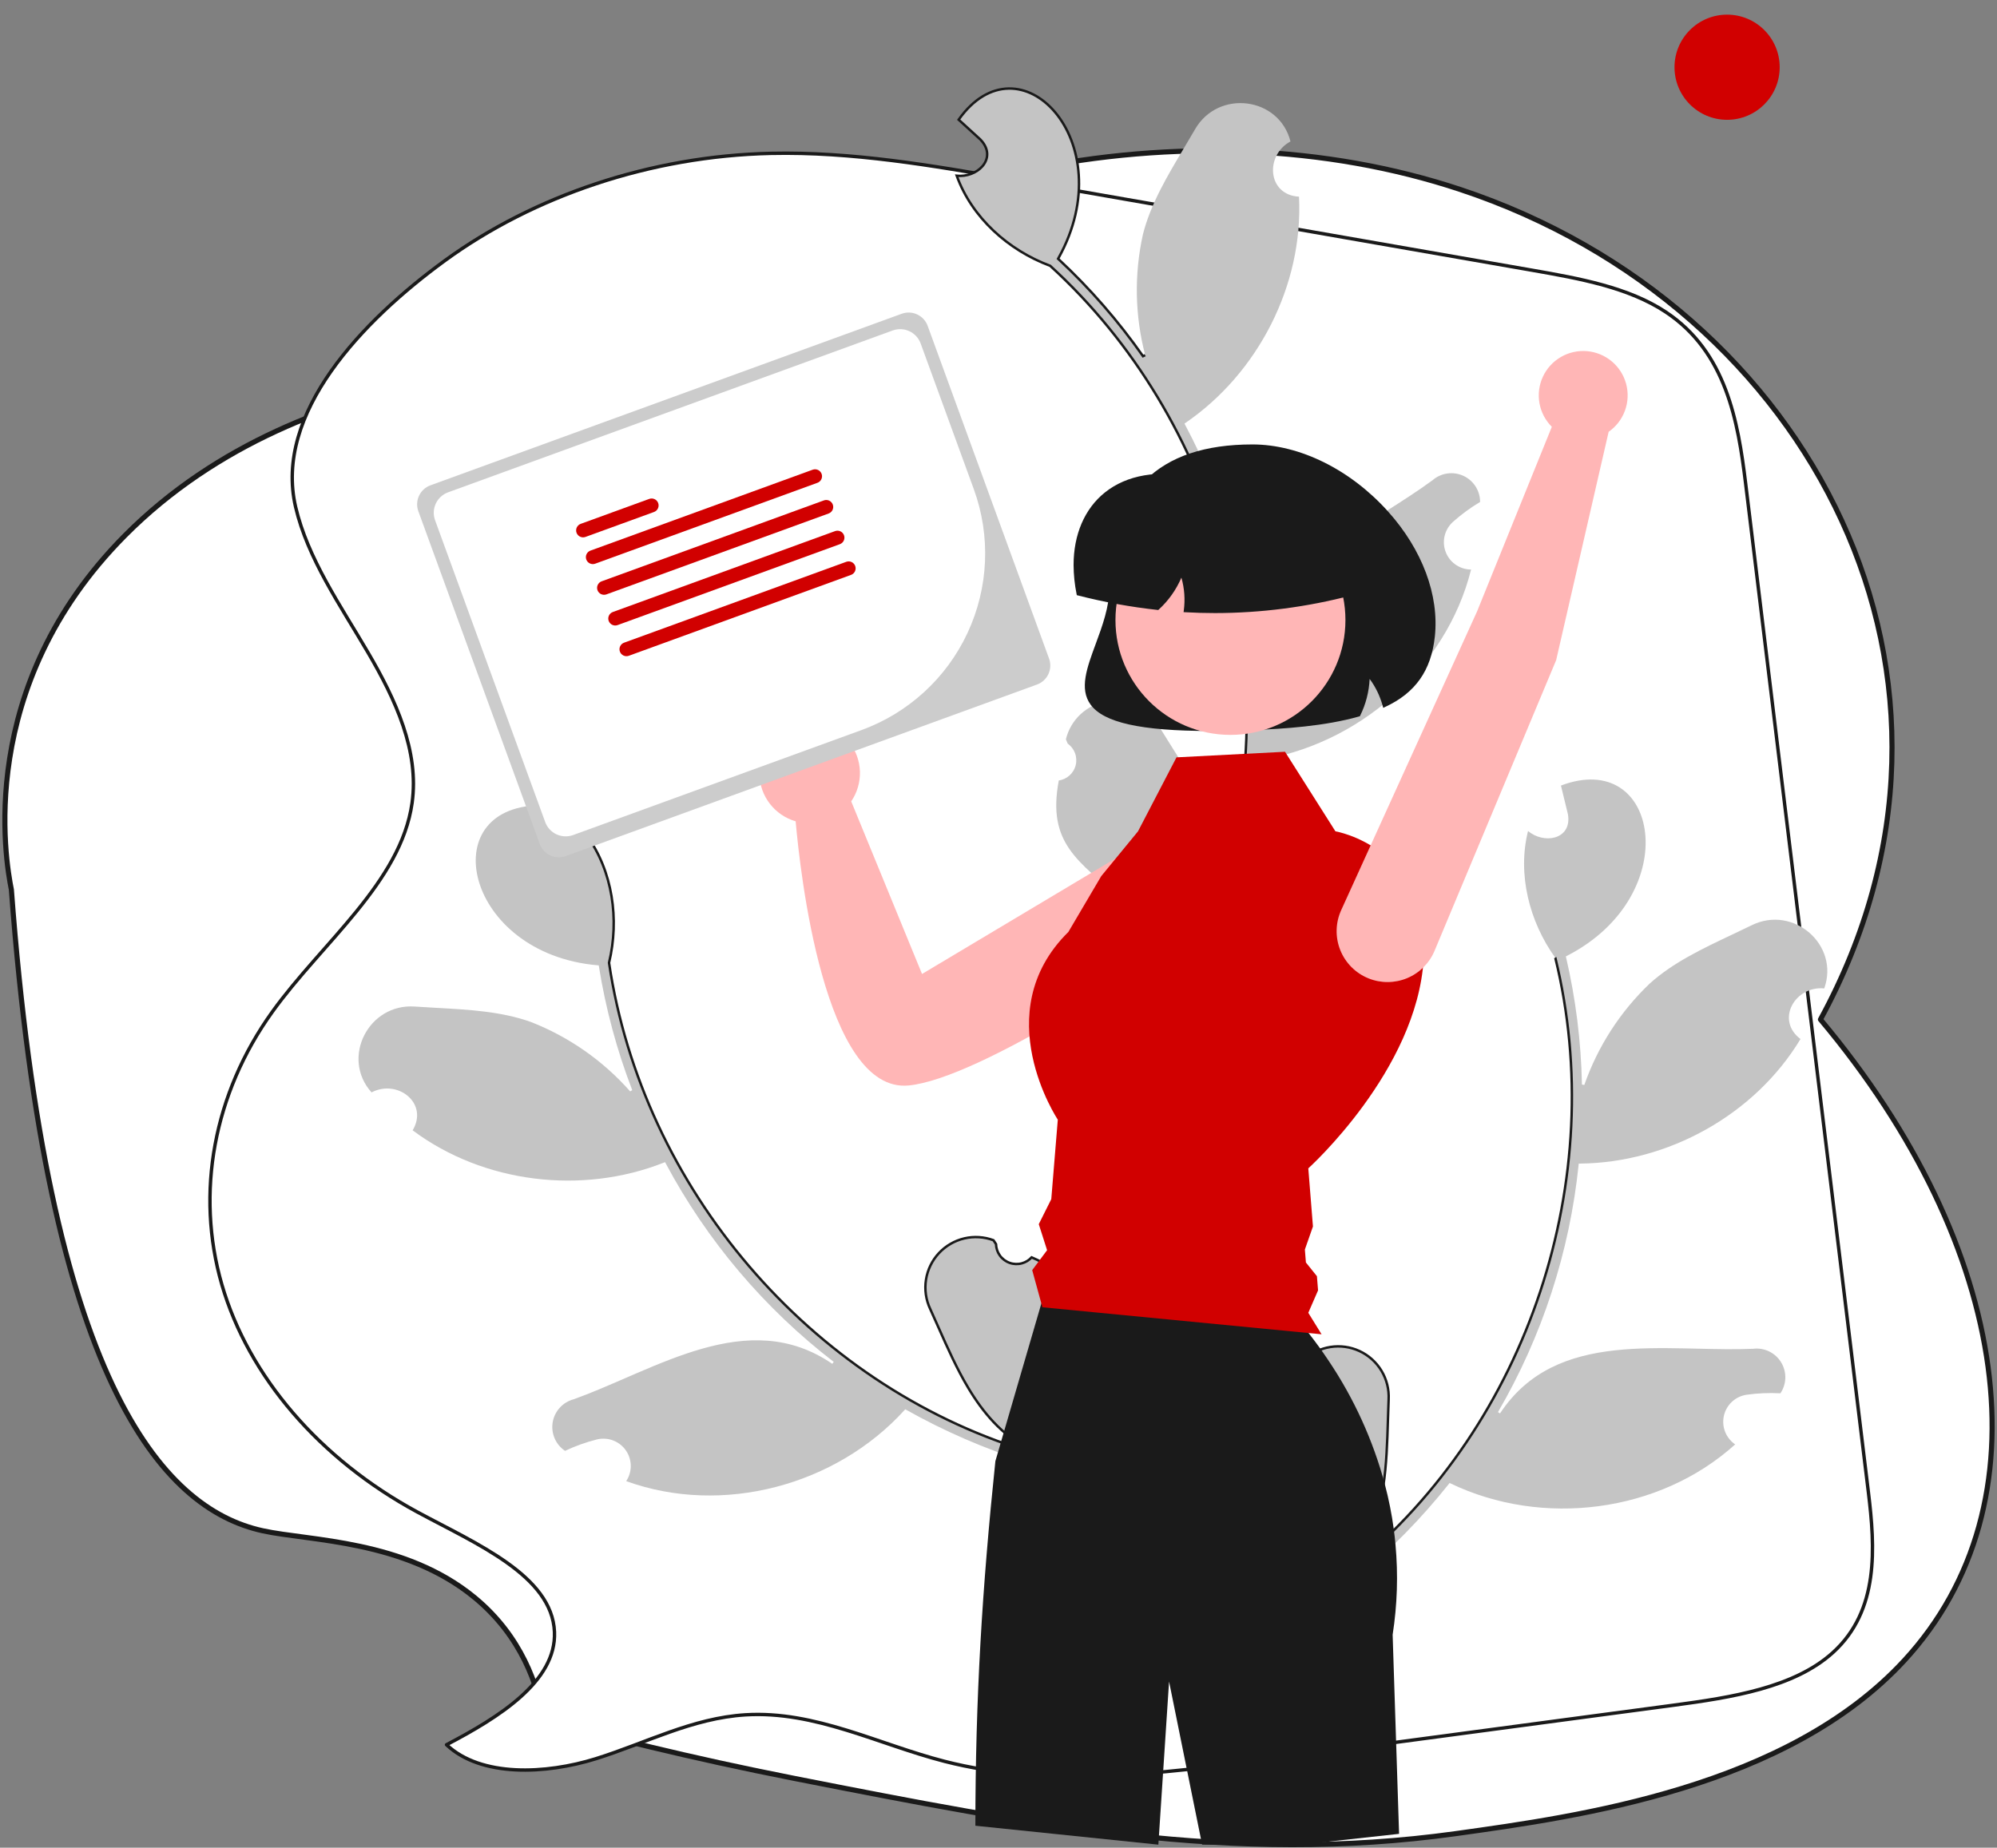 <svg width="818" height="757" viewBox="0 0 818 757" fill="none" xmlns="http://www.w3.org/2000/svg">
<rect x="0" y="0" width="818" height="757" fill="#808080" stroke="none"/>
<path d="M4.663 364.512C19.593 564.776 65.902 618.048 107.637 627.175C126.737 631.355 165.731 630.848 194.461 654.568C213.874 670.596 220.269 690.798 222.73 704.523C246.537 711.051 281.989 720.1 325.704 728.693C422.883 747.799 505.021 763.95 596.265 751.255C646.905 744.209 732.006 732.372 780.003 680.352C839.101 616.306 823.893 510.926 745.681 417.689C821.557 278.426 742.292 125.557 598.288 77.678C487.609 40.88 347.739 69.107 255.037 150.195C245.226 149.566 126.339 143.622 51.105 219.484C-10.301 281.404 2.286 352.535 4.663 364.512Z" fill="white" stroke="#1A1A1A" stroke-width="2.09" stroke-miterlimit="10" stroke-linecap="round" stroke-linejoin="round"/>
<path d="M121.096 207.757C126.024 228.802 139.338 247.877 150.7 267.276C162.063 286.674 171.794 307.735 168.789 329.008C164.21 361.457 131.886 386.241 111.539 414.573C87.525 448.018 79.989 488.772 90.878 526.328C101.766 563.884 130.966 597.858 170.95 619.487C194.943 632.465 226.158 645.505 227.12 668.625C227.971 688.924 204.18 703.694 182.898 714.831C197.035 728.199 223.572 726.942 243.989 720.583C264.414 714.23 283.527 703.905 305.388 702.576C333.877 700.846 359.71 714.647 386.91 721.64C429.278 732.527 475.187 726.758 519.082 720.889C574.569 713.474 630.056 706.053 685.543 698.637C709.271 695.466 734.965 691.455 750.837 677.019C769.777 659.796 768.083 634.106 765.309 611.298C755.682 532.158 746.049 453.019 736.422 373.88C729.298 315.307 722.167 256.728 715.043 198.155C711.927 172.576 707.068 144.244 682.294 127.822C667.147 117.786 647.106 114.12 627.874 110.766C556.647 98.338 485.427 85.899 414.207 73.466C381.794 67.803 348.996 62.112 315.83 62.835C266.582 63.908 218.525 80.303 182.271 106.738C148.393 131.443 112.103 169.339 121.096 207.757Z" fill="white" stroke="#1A1A1A" stroke-width="1.394" stroke-miterlimit="10" stroke-linecap="round" stroke-linejoin="round"/>
<path class="stroke-circle" d="M707.443 49.088C719.342 49.088 728.987 39.442 728.987 27.544C728.987 15.646 719.342 6 707.443 6C695.545 6 685.899 15.646 685.899 27.544C685.899 39.442 695.545 49.088 707.443 49.088Z" fill="#D10000" stroke="#1A1A1A" stroke-width="10.451" stroke-miterlimit="10" stroke-linecap="round" stroke-linejoin="round"/>
<g clip-path="url(#clip0_1129_29452)">
<path class="plant" d="M637.028 392.352C626.46 377.641 621.464 358.188 625.906 340.473C629.034 343.113 633.336 344.047 636.772 343.126C638.617 342.632 640.233 341.596 641.263 339.978C642.294 338.358 642.702 336.21 642.233 333.558L642.23 333.543L642.227 333.528C641.742 331.512 641.249 329.499 640.756 327.486L640.753 327.473C640.293 325.598 639.835 323.724 639.382 321.848C649.461 318.025 657.604 318.892 663.442 322.632C669.369 326.428 673.02 333.246 673.883 341.398C675.611 357.698 666.16 379.2 641.743 391.667L641.395 391.845L641.483 392.226C645.463 409.328 647.643 426.799 647.987 444.353L648.959 444.509C654.482 428.725 663.676 414.477 675.785 402.935C685.335 394.347 697.387 388.646 709.395 382.967C712.115 381.68 714.833 380.395 717.52 379.077L717.52 379.077C734.654 370.649 753.613 387.194 747.231 404.97C741.314 404.379 736.281 407.58 734.026 411.919C732.872 414.141 732.44 416.673 733.006 419.152C733.546 421.521 734.988 423.804 737.507 425.699C718.824 456.715 683.255 476.418 647.122 476.732L646.675 476.736L646.629 477.181C642.95 512.935 631.685 547.495 613.586 578.557L614.435 579.084C625.966 561.566 642.886 555.31 661.435 553.255C670.715 552.226 680.387 552.252 689.982 552.442C691.783 552.478 693.582 552.519 695.376 552.561C703.123 552.739 710.762 552.916 718.009 552.609L718.03 552.608L718.05 552.606C720.317 552.32 722.618 552.7 724.673 553.698C726.727 554.697 728.446 556.271 729.62 558.23C730.794 560.188 731.373 562.445 731.285 564.725C731.2 566.914 730.505 569.035 729.281 570.848C724.656 570.595 720.016 570.793 715.429 571.438L715.425 571.439C713.137 571.777 711.01 572.815 709.336 574.409C707.661 576.002 706.52 578.075 706.071 580.342C705.621 582.609 705.884 584.959 706.824 587.071C707.673 588.978 709.037 590.607 710.757 591.777C679.656 619.872 631.767 625.844 594.142 607.763L593.782 607.59L593.534 607.903C582.387 621.93 569.821 634.768 556.034 646.214L500.164 619.607C500.217 619.242 500.277 618.875 500.337 618.508C505.263 621.182 510.488 623.269 515.903 624.726L516.736 624.95L516.517 624.116C515.854 621.591 515.187 619.195 514.547 616.896C513.724 613.942 512.946 611.15 512.282 608.457C511.104 603.686 510.303 599.304 510.271 595.059C510.21 586.688 513.142 578.766 522.342 569.448C523.775 570.133 525.376 570.398 526.958 570.208C528.664 570.003 530.266 569.279 531.547 568.134C532.827 566.989 533.725 565.479 534.118 563.807C534.499 562.185 534.386 560.487 533.797 558.93C533.916 558.335 534.013 557.857 534.127 557.29L534.172 557.064C537.163 554.318 540.898 552.512 544.912 551.874C548.979 551.228 553.146 551.809 556.88 553.544C560.613 555.279 563.743 558.089 565.868 561.612C567.993 565.136 569.016 569.213 568.806 573.322L568.806 573.327C568.695 576.043 568.611 578.779 568.527 581.524C568.244 590.803 567.957 600.184 566.571 609.231C564.777 620.938 561.146 632.026 553.33 641.498L554.032 642.204C626.24 583.254 659.157 482.843 637.107 392.525L637.084 392.431L637.028 392.352Z" fill="#C4C4C4" stroke="#1A1A1A"/>
<path class="plant" d="M449.401 563.914C453.866 560.524 457.917 556.622 461.47 552.289C461.664 552.607 461.858 552.924 462.045 553.243L420.348 598.938C403.258 593.533 386.773 586.379 371.154 577.589L370.806 577.393L370.538 577.689C342.519 608.613 295.912 621.129 256.501 606.83C257.652 605.098 258.3 603.076 258.367 600.989C258.44 598.679 257.796 596.403 256.524 594.473C255.252 592.543 253.413 591.054 251.26 590.209C249.108 589.364 246.746 589.204 244.499 589.753L244.496 589.754C240.003 590.885 235.632 592.45 231.444 594.428C229.625 593.21 228.181 591.508 227.276 589.512C226.334 587.433 226.017 585.125 226.365 582.869C226.713 580.613 227.711 578.507 229.237 576.808C230.762 575.109 232.75 573.89 234.957 573.301L234.977 573.295L234.997 573.288C241.824 570.841 248.832 567.799 255.939 564.714C257.585 564 259.235 563.284 260.89 562.572C269.705 558.78 278.653 555.111 287.635 552.566C305.59 547.479 323.622 546.897 340.915 558.775L341.503 557.967C313.013 536.02 289.532 508.259 272.626 476.532L272.416 476.138L272 476.303C238.417 489.629 198.037 484.785 169.023 463.1C170.641 460.397 171.115 457.739 170.72 455.341C170.308 452.832 168.952 450.65 167.044 449.027C163.318 445.858 157.448 444.791 152.191 447.568C139.569 433.51 150.881 411.042 169.931 412.391L169.932 412.391C172.917 412.599 175.919 412.765 178.924 412.932C192.189 413.666 205.504 414.404 217.591 418.759C233.164 424.884 247.058 434.616 258.132 447.152L258.974 446.641C252.664 430.254 248.087 413.252 245.316 395.913L245.254 395.528L244.865 395.494C217.544 393.149 200.673 376.797 196.119 361.05C193.841 353.175 194.648 345.484 198.703 339.736C202.698 334.072 209.913 330.201 220.69 329.943C220.98 331.851 221.262 333.76 221.545 335.669L221.55 335.703C221.852 337.745 222.154 339.789 222.466 341.833L222.468 341.848L222.471 341.863C223.038 344.495 224.227 346.331 225.793 347.443C227.358 348.553 229.246 348.903 231.141 348.666C234.671 348.224 238.303 345.738 240.202 342.114C251.005 356.846 253.723 376.745 249.49 394.352L249.467 394.447L249.482 394.543C263.161 486.498 331.558 567.086 420.688 594.47L421.072 593.552C410.257 587.725 402.708 578.824 396.626 568.658C391.927 560.802 388.119 552.221 384.354 543.734C383.239 541.224 382.129 538.721 381 536.248L380.998 536.243C379.253 532.518 378.661 528.356 379.299 524.292C379.936 520.228 381.774 516.447 384.577 513.433C387.379 510.419 391.019 508.31 395.029 507.376C398.988 506.454 403.129 506.719 406.936 508.135L407.988 509.722C408.03 511.386 408.567 513.001 409.533 514.36C410.527 515.76 411.929 516.821 413.547 517.398C415.165 517.976 416.922 518.043 418.579 517.589C420.116 517.169 421.499 516.32 422.567 515.146C434.606 520.309 440.313 526.541 443.416 534.317C444.99 538.26 445.902 542.62 446.613 547.482C447.014 550.228 447.348 553.106 447.702 556.152C447.977 558.522 448.263 560.993 448.603 563.581L448.715 564.435L449.401 563.914Z" fill="#C4C4C4" stroke="#1A1A1A"/>
<path class="plant" d="M469.084 145.519C464.86 129.34 464.541 112.391 468.152 96.065C471.287 83.616 478.111 72.17 484.91 60.767C486.45 58.183 487.989 55.602 489.483 53.012L489.483 53.011C499.003 36.472 523.975 39.645 528.599 57.957C523.357 60.762 520.965 66.223 521.515 71.081C521.797 73.569 522.851 75.911 524.704 77.654C526.475 79.32 528.946 80.412 532.095 80.581C533.894 116.736 515.363 152.905 485.543 173.293L485.173 173.546L485.384 173.941C502.283 205.671 512.218 240.635 514.528 276.503L515.527 276.466C515.323 255.502 525.877 240.884 540.128 228.845C547.258 222.823 555.302 217.456 563.373 212.269C564.888 211.295 566.405 210.328 567.917 209.363C574.448 205.196 580.888 201.087 586.733 196.796L586.75 196.783L586.765 196.77C588.488 195.27 590.61 194.304 592.873 193.988C595.136 193.673 597.441 194.022 599.509 194.994C601.576 195.965 603.316 197.517 604.516 199.459C605.667 201.324 606.274 203.471 606.27 205.658C602.289 208.024 598.548 210.773 595.1 213.864L595.097 213.866C593.387 215.422 592.2 217.468 591.699 219.724C591.198 221.98 591.408 224.336 592.3 226.468C593.192 228.601 594.722 230.405 596.68 231.634C598.45 232.745 600.491 233.337 602.572 233.351C592.433 273.997 556.011 305.631 514.686 311.579L514.291 311.636L514.259 312.034C512.834 329.887 509.567 347.544 504.51 364.726L443.281 373.759C443.121 373.427 442.966 373.089 442.811 372.751C448.393 372.226 453.894 371.049 459.203 369.242L460.019 368.964L459.372 368.393C457.413 366.666 455.521 365.049 453.707 363.497C451.376 361.503 449.172 359.619 447.117 357.753C443.477 354.448 440.367 351.257 437.971 347.75C433.249 340.836 431.262 332.626 433.699 319.766C435.271 319.537 436.747 318.865 437.955 317.826C439.257 316.705 440.183 315.212 440.607 313.548C441.031 311.884 440.933 310.131 440.326 308.524C439.737 306.965 438.696 305.618 437.338 304.654C437.148 304.196 436.988 303.811 436.815 303.394L436.609 302.896C437.559 298.951 439.652 295.371 442.628 292.605C445.643 289.804 449.427 287.965 453.495 287.326C457.562 286.686 461.728 287.275 465.459 289.017C469.19 290.758 472.314 293.573 474.433 297.101L474.436 297.105C475.859 299.422 477.316 301.74 478.779 304.065C483.722 311.926 488.719 319.873 492.617 328.156C497.662 338.874 500.836 350.101 499.633 362.318L500.609 362.512C527.653 273.353 498.943 171.661 430.235 108.968L430.163 108.902L430.072 108.868C413.09 102.542 398.086 89.177 391.887 71.996C395.957 72.446 400.049 70.825 402.388 68.147C403.644 66.709 404.407 64.948 404.359 63.031C404.311 61.111 403.451 59.101 401.582 57.161L401.571 57.15L401.56 57.14C400.036 55.739 398.506 54.346 396.978 52.953L396.957 52.934C395.53 51.634 394.103 50.334 392.681 49.028C398.913 40.241 406.157 36.425 413.09 36.277C420.129 36.127 426.965 39.754 432.232 46.04C442.762 58.609 446.916 81.723 433.604 105.674L433.414 106.015L433.7 106.282C446.549 118.262 458.108 131.551 468.191 145.933L469.084 145.519Z" fill="#C4C4C4" stroke="#1A1A1A"/>
<path d="M495.541 299.483C467.357 299.483 452.07 296.042 446.732 288.698C442.021 282.217 445.179 273.667 448.836 263.766C451.464 256.65 454.443 248.585 454.443 240.602C454.443 201.777 474.148 182.091 513.009 182.091C532.345 182.091 553.105 192.352 568.544 209.541C582.58 225.167 589.572 243.869 587.728 260.851C586.215 274.778 579.727 283.937 567.308 289.676L566.581 290.011L566.375 289.239C565.303 285.242 563.488 281.481 561.024 278.154C560.785 283.377 559.467 288.494 557.154 293.184L557.021 293.451L556.735 293.533C542.679 297.533 525.997 298.616 513.035 299.113C506.726 299.359 500.895 299.482 495.541 299.483Z" fill="#1A1A1A"/>
<path d="M503.223 353.579C502.143 350.406 500.321 347.537 497.908 345.209C495.496 342.881 492.563 341.161 489.352 340.193C486.141 339.224 482.745 339.034 479.446 339.639C476.147 340.244 473.04 341.627 470.383 343.672L377.678 399.046L348.669 328.33C351.119 324.738 352.368 320.463 352.237 316.119C352.105 311.774 350.6 307.582 347.936 304.145C345.273 300.708 341.589 298.202 337.411 296.986C333.234 295.77 328.779 295.908 324.685 297.378C320.59 298.848 317.067 301.576 314.621 305.171C312.174 308.765 310.93 313.042 311.066 317.386C311.203 321.731 312.713 325.921 315.38 329.355C318.047 332.789 321.735 335.291 325.913 336.502C327.701 356.894 337.638 448.039 372.205 444.725C401.261 441.94 473.418 393.93 495.83 377.284C499.416 374.623 502.063 370.895 503.392 366.634C504.721 362.374 504.661 357.803 503.223 353.579Z" fill="#FFB6B6"/>
<path d="M573.084 751.342L532.74 755.772H492.397L478.866 688.935L474.477 755.772L399.525 748.018C399.554 695.53 402.291 650.832 407.724 598.625L408.653 595.464L410.121 590.407L411.05 587.232L426.56 534.02L427.785 529.797H521.182C526.556 534.841 531.514 540.311 536.005 546.153C537.526 548.09 539.115 550.188 540.744 552.448C541.875 554.049 543.046 555.73 544.218 557.492C554.625 572.971 562.403 590.059 567.24 608.068V608.081C568.062 611.161 568.789 614.313 569.422 617.537V617.551C569.987 620.416 570.485 623.321 570.876 626.294C571.172 628.459 571.428 630.652 571.616 632.871C572.738 645.167 572.345 657.554 570.445 669.754L573.084 751.342Z" fill="#1A1A1A"/>
<path d="M481.91 310.292L526.362 308.004L547.008 340.598C547.008 340.598 585.855 347.086 583.162 392.819C580.469 438.552 535.897 478.684 535.897 478.684L537.803 502.499L534.493 511.946L534.918 517.25L539.432 522.867L539.897 528.676L535.897 537.868L541.336 546.668L426.985 535.6L422.803 520.381L428.903 512.209L425.496 501.55L430.619 491.298L433.289 458.732C433.289 458.732 404.068 414.872 437.613 381.837L451.077 358.97L466.141 340.608L481.91 310.292Z" fill="#D10000"/>
<path d="M504.009 301.089C530.022 301.089 551.11 280.021 551.11 254.032C551.11 228.043 530.022 206.975 504.009 206.975C477.996 206.975 456.908 228.043 456.908 254.032C456.908 280.021 477.996 301.089 504.009 301.089Z" fill="#FFB6B6"/>
<path d="M497.702 251.18C493.643 251.18 489.587 251.065 485.532 250.837L484.808 250.796L484.903 250.078C485.501 245.586 485.164 241.02 483.916 236.664C481.796 241.623 478.641 246.075 474.662 249.72L474.438 249.926L474.135 249.893C463.124 248.69 452.213 246.702 441.485 243.944L441.075 243.839L440.992 243.424C440.191 239.493 439.776 235.493 439.754 231.482C439.754 218.951 444.301 208.405 452.559 201.785C461.546 194.579 474.43 192.363 488.848 195.542H534.955C540.023 195.547 544.883 197.562 548.467 201.142C552.051 204.723 554.067 209.578 554.073 214.642V243.812L553.57 243.943C535.334 248.731 516.558 251.163 497.702 251.18Z" fill="#1A1A1A"/>
<path d="M176.31 198.837C174.246 199.591 172.566 201.132 171.638 203.122C170.71 205.113 170.61 207.39 171.36 209.453L221.099 345.804C221.854 347.866 223.397 349.545 225.389 350.472C227.381 351.399 229.66 351.499 231.725 350.749L424.77 280.461C426.834 279.707 428.514 278.166 429.442 276.175C430.37 274.185 430.47 271.908 429.719 269.845L379.981 133.494C379.226 131.432 377.683 129.753 375.691 128.826C373.699 127.899 371.42 127.799 369.354 128.549L176.31 198.837Z" fill="#CCCCCC"/>
<path d="M352.923 299.104L234.759 342.127C232.536 342.934 230.084 342.827 227.939 341.829C225.795 340.831 224.135 339.024 223.323 336.805L178.21 213.136C177.402 210.915 177.51 208.464 178.509 206.322C179.507 204.18 181.316 202.521 183.537 201.71L365.673 135.393C367.896 134.587 370.349 134.694 372.493 135.692C374.637 136.69 376.298 138.497 377.11 140.716L398.908 200.471C405.878 219.644 404.95 240.797 396.329 259.287C387.708 277.778 372.098 292.097 352.923 299.104Z" fill="white"/>
<path class="bar bar1" d="M267.898 209.763L239.819 219.987C239.466 220.116 239.092 220.173 238.718 220.157C238.344 220.141 237.976 220.051 237.636 219.893C237.296 219.735 236.991 219.512 236.738 219.236C236.485 218.96 236.288 218.636 236.16 218.285C236.031 217.933 235.974 217.559 235.99 217.185C236.006 216.811 236.096 216.444 236.254 216.104C236.412 215.765 236.636 215.46 236.912 215.207C237.189 214.954 237.512 214.758 237.864 214.629L265.944 204.406C266.655 204.147 267.44 204.18 268.126 204.5C268.812 204.819 269.343 205.398 269.602 206.108C269.862 206.819 269.828 207.603 269.508 208.288C269.188 208.974 268.609 209.505 267.898 209.763H267.898Z" fill="#D10000"/>
<path class="bar bar2" d="M334.84 197.802L243.815 230.945C243.463 231.073 243.089 231.131 242.714 231.116C242.34 231.1 241.972 231.01 241.631 230.852C241.291 230.694 240.986 230.471 240.732 230.195C240.479 229.919 240.282 229.595 240.153 229.243C240.025 228.891 239.967 228.517 239.984 228.143C240 227.768 240.09 227.401 240.249 227.061C240.407 226.722 240.631 226.417 240.908 226.164C241.185 225.911 241.508 225.715 241.861 225.587L332.886 192.444C333.238 192.316 333.612 192.258 333.986 192.275C334.361 192.291 334.728 192.381 335.068 192.539C335.408 192.697 335.713 192.92 335.966 193.196C336.22 193.472 336.416 193.795 336.544 194.147C336.673 194.499 336.73 194.872 336.714 195.246C336.698 195.621 336.608 195.988 336.45 196.327C336.292 196.667 336.068 196.972 335.792 197.225C335.516 197.478 335.192 197.674 334.84 197.802Z" fill="#D10000"/>
<path class="bar bar3" d="M339.428 210.379L248.404 243.522C248.051 243.65 247.677 243.708 247.303 243.691C246.929 243.675 246.561 243.586 246.221 243.427C245.881 243.269 245.576 243.046 245.323 242.77C245.07 242.494 244.873 242.171 244.745 241.819C244.616 241.467 244.559 241.094 244.575 240.72C244.591 240.346 244.681 239.978 244.839 239.639C244.997 239.299 245.221 238.994 245.497 238.741C245.773 238.488 246.097 238.292 246.449 238.164L337.474 205.022C338.185 204.764 338.969 204.798 339.654 205.118C340.34 205.437 340.87 206.015 341.129 206.725C341.388 207.435 341.354 208.219 341.036 208.904C340.717 209.589 340.138 210.12 339.428 210.379Z" fill="#D10000"/>
<path class="bar bar4" d="M344.016 222.957L252.991 256.099C252.639 256.228 252.265 256.286 251.89 256.27C251.515 256.254 251.147 256.165 250.807 256.007C250.467 255.849 250.162 255.625 249.908 255.349C249.654 255.073 249.458 254.75 249.329 254.397C249.201 254.045 249.143 253.671 249.159 253.297C249.176 252.923 249.266 252.555 249.424 252.216C249.583 251.876 249.807 251.571 250.084 251.318C250.36 251.065 250.684 250.869 251.037 250.741L342.061 217.599C342.414 217.47 342.788 217.413 343.162 217.429C343.536 217.445 343.904 217.535 344.244 217.693C344.584 217.851 344.889 218.074 345.142 218.35C345.395 218.626 345.592 218.949 345.72 219.301C345.849 219.653 345.906 220.027 345.89 220.401C345.874 220.775 345.784 221.142 345.626 221.482C345.468 221.821 345.244 222.126 344.968 222.379C344.692 222.632 344.368 222.828 344.016 222.957Z" fill="#D10000"/>
<path class="bar bar5" d="M348.604 235.534L257.579 268.676C256.868 268.935 256.083 268.901 255.397 268.582C254.711 268.262 254.18 267.684 253.921 266.973C253.661 266.263 253.695 265.479 254.015 264.793C254.335 264.108 254.914 263.577 255.625 263.318L346.65 230.176C347.002 230.048 347.376 229.99 347.75 230.006C348.125 230.022 348.492 230.112 348.832 230.27C349.172 230.428 349.477 230.652 349.73 230.928C349.983 231.204 350.18 231.527 350.308 231.878C350.437 232.23 350.494 232.604 350.478 232.978C350.462 233.352 350.372 233.719 350.214 234.059C350.056 234.398 349.832 234.703 349.556 234.956C349.28 235.209 348.956 235.406 348.604 235.534H348.604Z" fill="#D10000"/>
<path class="hand-right" d="M637.426 270.463L587.589 389.612C585.462 394.653 581.437 398.658 576.382 400.76C571.326 402.863 565.646 402.896 560.567 400.851C557.939 399.794 555.554 398.212 553.558 396.204C551.562 394.196 549.996 391.802 548.957 389.17C547.917 386.537 547.424 383.72 547.509 380.891C547.595 378.062 548.256 375.28 549.452 372.715L605.018 250.534L635.65 174.871C633.003 172.234 631.233 168.846 630.58 165.169C629.927 161.491 630.424 157.702 632.001 154.316C633.579 150.93 636.162 148.111 639.399 146.243C642.636 144.375 646.371 143.547 650.095 143.873C653.819 144.199 657.352 145.663 660.215 148.065C663.078 150.467 665.131 153.691 666.096 157.299C667.06 160.908 666.89 164.725 665.607 168.233C664.324 171.742 661.992 174.77 658.926 176.908L637.426 270.463Z" fill="#FFB6B6"/>
</g>
<defs>
<clipPath id="clip0_1129_29452">
<rect width="635" height="720" fill="white" transform="translate(114 35.773)"/>
</clipPath>
</defs>
<style>


.hand-right{
      transform-origin: bottom left;
    transform-box: fill-box;
    animation: rhand 2s ease-in-out forwards infinite;
}

@keyframes rhand{
  0%{
    transform: rotatez(0deg);
  }
  100%{
    transform: rotatez(10deg);
  }
}


.stroke-circle{
  stroke-dasharray: 1000;
  stroke-dashoffset: 1000;
  animation: sCircle 2s ease-in-out forwards infinite;
}

@keyframes sCircle {
  to {
    stroke-dashoffset: 0;
  }
}

.bar{
  animation: bar 2s infinite ease-in-out; 
}

@keyframes bar{
  0%{
      fill:transparent;
  }
  100%{
    fill:#d10000;
  }
}

.bar1{
  animation-delay:0.2s;
}

.bar2{
  animation-delay:0.4s;
}

.bar3{
  animation-delay:0.6s;
  
}
.bar4{
  animation-delay:0.8s;
}

.bar5{
  animation-delay:1s;
}


.plant{
  stroke-dasharray: 1000;
  stroke-dashoffset: 1000;
  animation: plant_stroke 2s ease-in-out forwards infinite,plant_fill 2s ease infinite;
}

@keyframes plant_stroke {
  to {
    stroke-dashoffset: 0;
  }
}

@keyframes plant_fill {
  0% {
    fill:transparent;
  }
  100%{
    fill:#C4C4C4;
  }
}
</style>
</svg>
